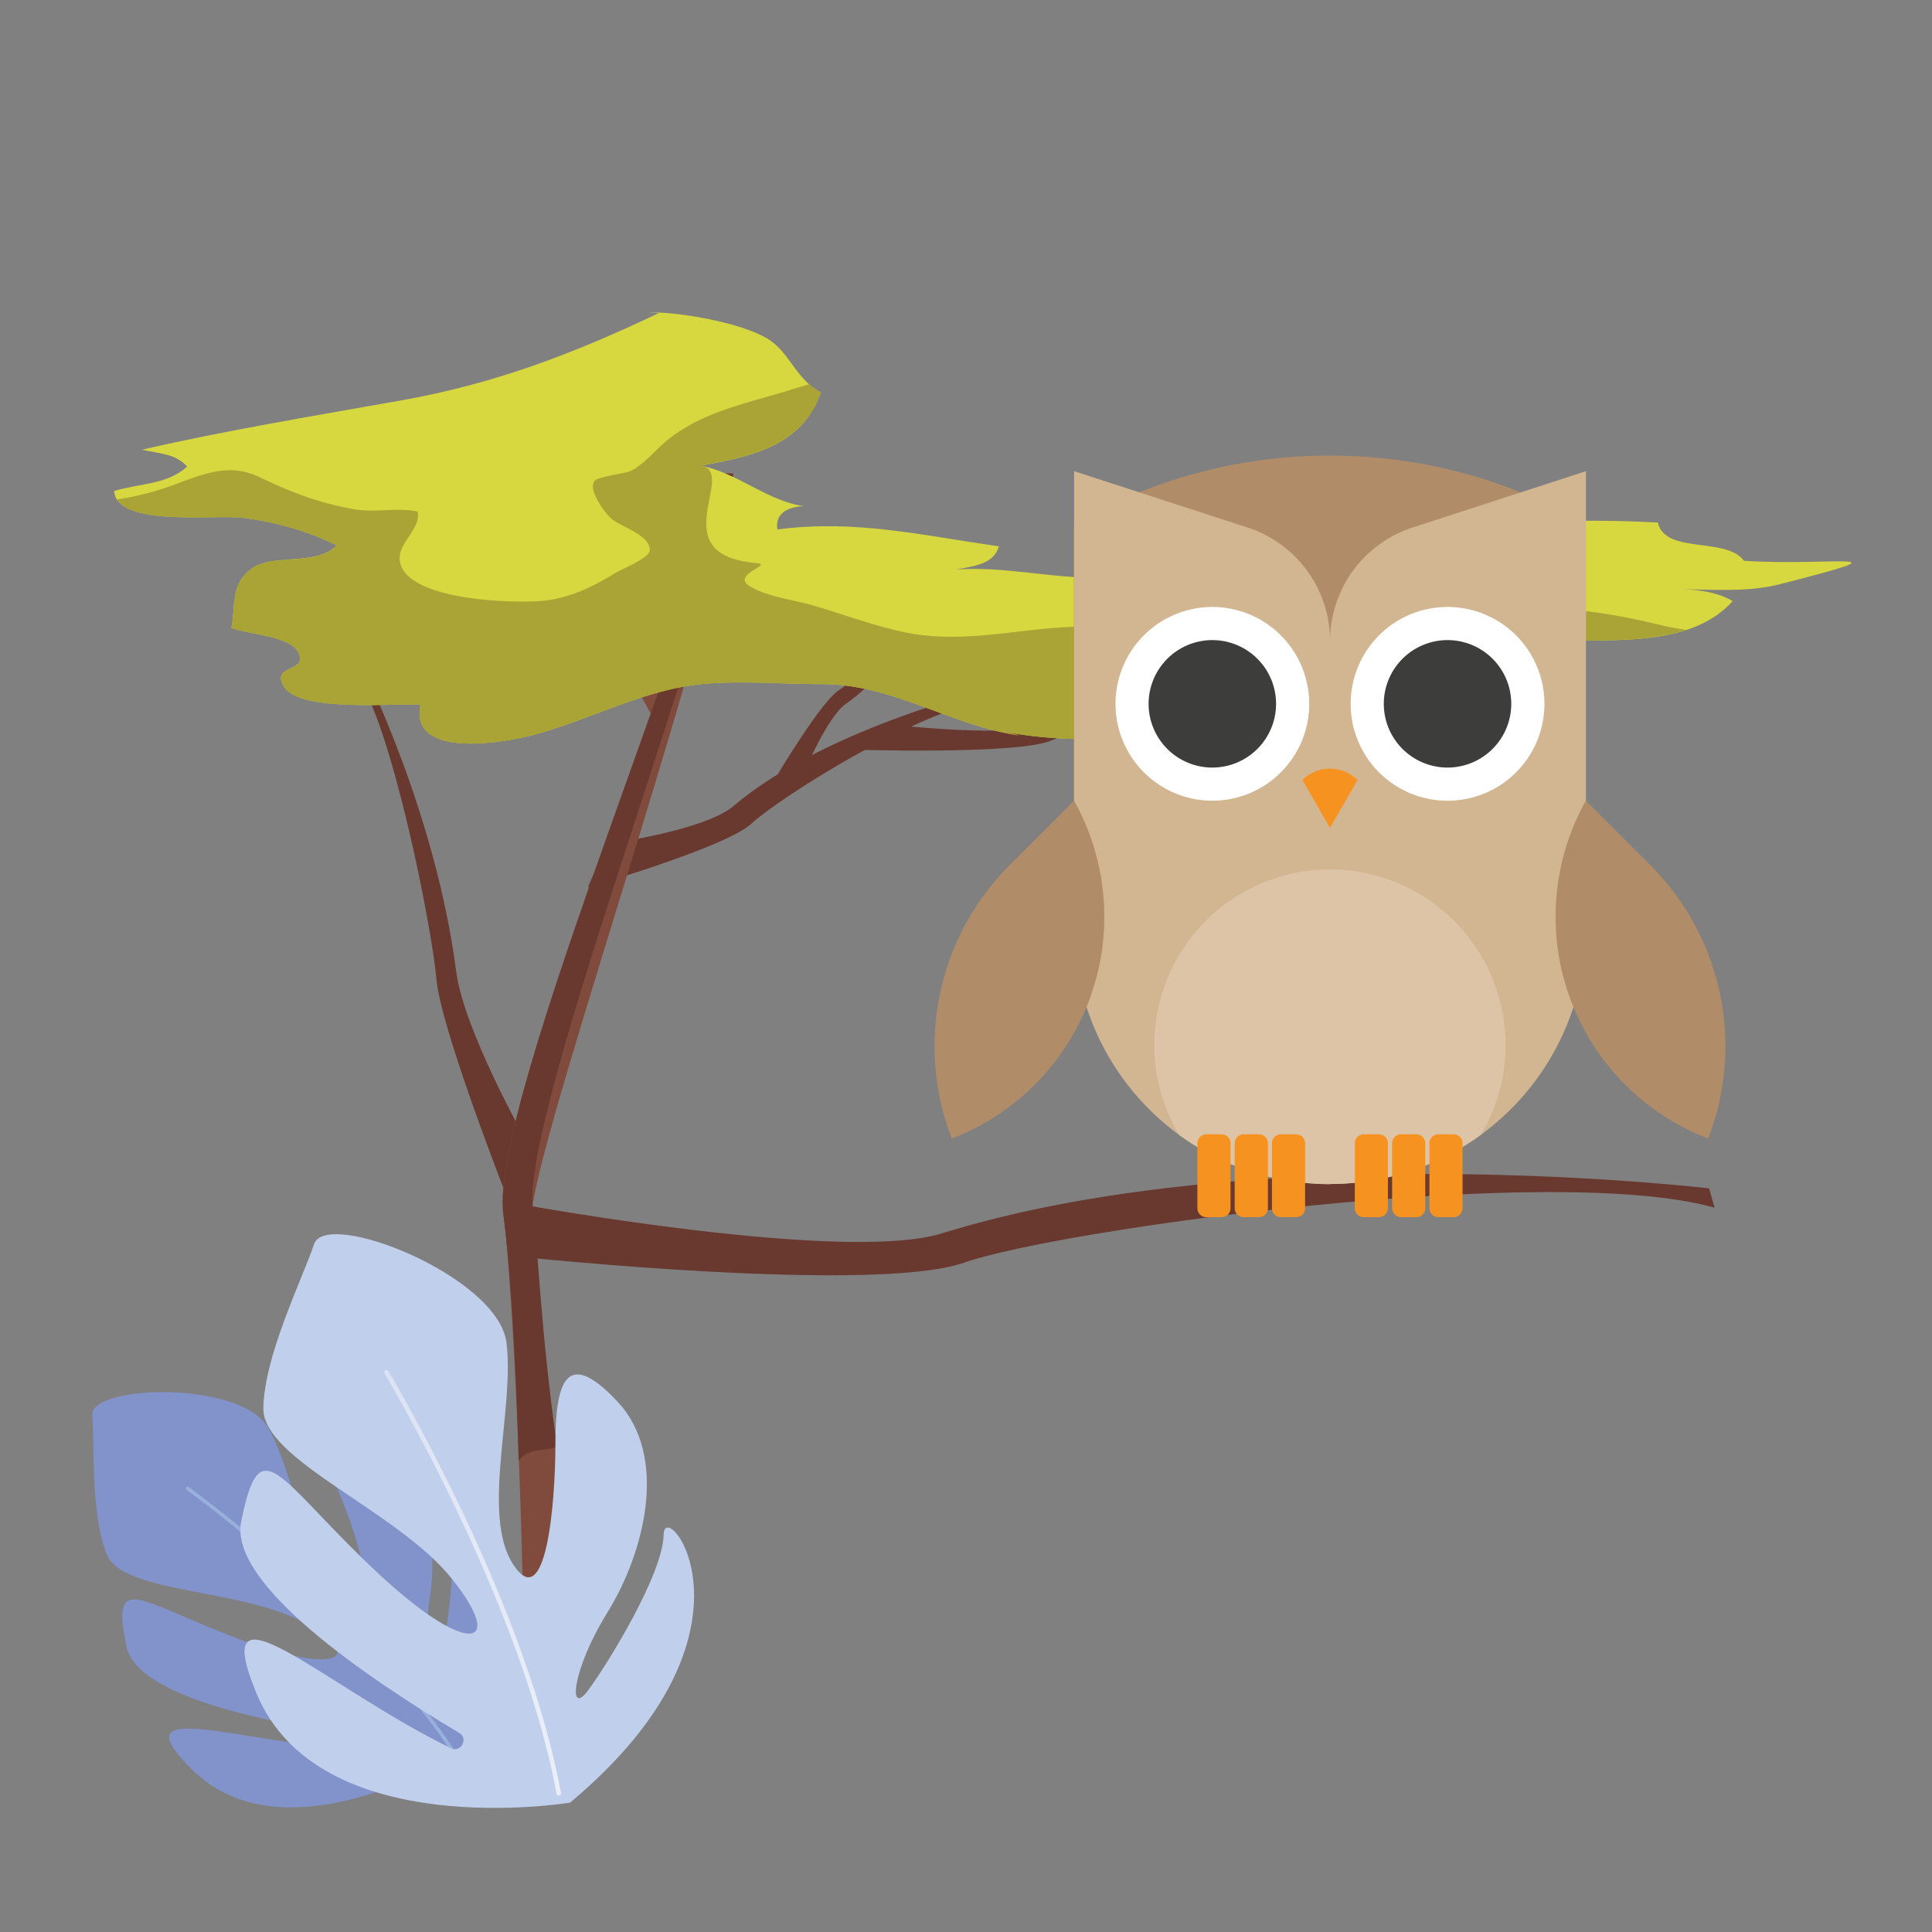 <svg id="QUADR_gufo" data-name="QUADR gufo" xmlns="http://www.w3.org/2000/svg" xmlns:xlink="http://www.w3.org/1999/xlink" viewBox="0 0 800 800"><rect x="0" y="0" width="800" height="800" fill="#808080" stroke="none"/><defs><style>.cls-1{fill:none;}.cls-2{fill:#804b3d;}.cls-3{fill:#69382e;}.cls-4{fill:#d7d740;}.cls-5{fill:#aaa437;}.cls-6{fill:#8193ca;}.cls-7{fill:#98b1dc;}.cls-8{fill:#c0cfeb;}.cls-9{fill:url(#linear-gradient);}.cls-10{fill:#b18c68;}.cls-11{fill:#d2b591;}.cls-12{fill:#fff;}.cls-13{fill:#3d3d3c;}.cls-14{fill:#f69320;}.cls-15{clip-path:url(#clip-path);}.cls-16{fill:#ddc4a7;}</style><linearGradient id="linear-gradient" x1="159.12" y1="655.43" x2="232.29" y2="655.43" gradientUnits="userSpaceOnUse"><stop offset="0" stop-color="#dbe2f3"/><stop offset="1" stop-color="#eaeff8"/></linearGradient><clipPath id="clip-path"><path class="cls-1" d="M550.71,490.27a106,106,0,0,0,106-105.95V195.1l-71.82,23.34a49.41,49.41,0,0,0-34.14,47,49.4,49.4,0,0,0-34.14-47L444.75,195.1V384.32a106,106,0,0,0,106,106"/></clipPath></defs><g id="albero"><path class="cls-2" d="M259.1,259.11c-3.22-30.72-27.6-67.85-27.6-67.85l-1.81,2.38c12.17,13.77,22.57,55.94,23.13,65.38.52,8.73,18.55,39.85,18.55,39.85l4.16-10.76S260.08,268.52,259.1,259.11Z"/><path class="cls-3" d="M350.2,291.48c25.13-17.58,45.68-57,45.68-57l-2.94-.46c-6.11,17.39-37.74,46.83-45.66,51.85-7.34,4.65-25.71,35.55-25.71,35.55L332.9,320S342.51,296.86,350.2,291.48Z"/><path class="cls-3" d="M435.14,299.67C482.27,279.33,551,282.38,551,282.38l-2,4.6c-29.55-6.61-99,12.54-113.1,19.4-13.09,6.37-83.72,4-83.72,4l17.81-10.23S420.7,305.89,435.14,299.67Z"/><path class="cls-3" d="M303.72,333.77c39.25-33.33,110.74-49.62,110.74-49.62l-.64,5c-30.16,2.38-91.07,41.13-102.62,51.85-10.69,9.94-67.77,26.4-67.77,26.4L251,349.54S291.71,344,303.72,333.77Z"/><path class="cls-3" d="M188.93,402.49c-8.58-66.46-38.88-126.23-38.88-126.23L148,280.4c14.32,20.69,30.7,102.44,32.74,125.19S215.53,510.1,215.53,510.1l2.05-38.28S192,426.29,188.93,402.49Z"/><path class="cls-2" d="M217,684.48c-1.11-76-5.31-158.35-8.56-181.34-6.59-46.66,90.46-268.23,90.46-307.06h4.6c0,41.72-77.95,263.78-83.08,304-2.33,18.22,6.79,86.76,22.3,174.92C223.44,672.2,241.6,676.11,217,684.48Z"/><path class="cls-3" d="M214.74,604.79c4.49-5.65,10.42-3.57,15.94-5.69-6.83-47.82-8-83.93-10-98.31-5.67-40.12,82.87-263,82.87-304.71h-4.6c0,38.83-97.05,260.4-90.46,307.06C210.58,518.12,213.6,557,214.74,604.79Z"/><path class="cls-4" d="M737,241.91c56.57-14.48,21.26-7.38-14.87-9.7-7.29-10.07-32.66-2.57-35.66-15.84-46.44-2.63-95.86,2.23-142,6.22-29.51,2.54-59.39,15.59-88.91,16.54-19.41.62-39.64-4.84-59.77-3.28,7.67-1.46,15.62-2.19,17.84-9.62-31.95-4.6-59.82-11.19-91.74-7-1-6.68,4.15-9.31,10.95-9.66-15.32-2.12-27.23-13.76-42.63-16.73,20.44-3.79,41.83-7.86,49.67-30.34C329.47,157,327.12,146,318,140.36c-10.87-6.72-36.69-11.27-49.39-11,1.37.24,2.72,0,4.11.32-35.19,16.71-67.64,29.19-106.51,36.1-35.6,6.32-73.45,12.59-107.41,20.43,7.31,1.63,14,1.68,18.69,7-8.37,7.57-19.71,6.88-30.27,10.12,1.3,15.13,41.89,9.53,53.85,11.12,13.69,1.83,27.06,5.65,38.34,11.38-8.54,8.91-27,2.89-36,10.19-7.93,6.44-5.84,14.83-7.58,24,7,2.68,24.72,3.19,27.94,10.51,3.55,8.06-12.11,4.52-6,14,6.74,10.46,46.55,6.62,56.34,7.17-4.69,23.09,35.43,15.63,46.93,12.56,23.81-6.37,45.77-18.95,70.66-21.11,15.85-1.38,32.59.13,48.53.11,29.76,0,53,17.08,82,21.29l-13.4-3.28c30,8.11,66.74,3.65,97.55,3.4,31.91-.26,88,1.15,117.13-14.85,24.91-13.67-9.62-17.66-29.57-18.09,20.4-.88,39.32-6.34,59.79-6.48,21.92-.15,48.47.53,63.75-16.34-6.68-4-15.66-5-23.71-4.94C708.14,244,723.24,245.44,737,241.91Z"/><path class="cls-5" d="M698.26,260.8c-3.48-.48-7-1.09-10.37-1.91-20.66-5-41.3-8.32-62.66-6.77-19.28,1.4-39,2.68-58.34,4.64-10.29,1-21.48,2.64-30.87,6.85-7.25,3.25-13.93,8.46-21.48,10.87-23.83,7.63-36.8-13.65-59.25-14.84-28.46-1.53-53.65,8.24-82.25,1.84-12.31-2.76-24-7.13-36.09-10.71-8-2.37-19.12-3.55-26.44-8-8.24-5,10.53-8.93,2.4-9.65-39.06-3.46-7.25-37.39-22.65-40.36,20.44-3.79,41.83-7.86,49.67-30.34a24.92,24.92,0,0,1-4.87-3.35c-2.79.87-5.58,1.72-8.39,2.58-17.23,5.29-35.23,8.72-49.77,20.15-5.36,4.21-9.42,9.86-15.48,13.1-2.32,1.24-14.1,2.37-15.37,4.4-2.42,3.88,4.23,12.76,6.79,15.2,3.66,3.5,16.37,6.86,16.24,13.35-.07,3.2-11.73,7.87-14.06,9.29-9.32,5.7-18.74,10.41-29.78,11.59-11.69,1.26-53.85.12-59.2-14.56-3.16-8.67,8.42-14.21,6.91-22.33-8.32-1.85-17.72.6-26.57-1-14.63-2.71-25.19-6.71-39-13.31-12.87-6.16-23.85-.95-36.35,3.58a116.68,116.68,0,0,1-22.64,5.71c6.92,10.75,41.73,6.21,52.66,7.66,13.69,1.83,27.06,5.65,38.34,11.38-8.54,8.91-27,2.89-36,10.19-7.93,6.44-5.84,14.83-7.58,24,7,2.68,24.72,3.19,27.94,10.51,3.55,8.06-12.11,4.52-6,14,6.74,10.46,46.55,6.62,56.34,7.17-4.69,23.09,35.43,15.63,46.93,12.56,23.81-6.37,45.77-18.95,70.66-21.11,15.85-1.38,32.59.13,48.53.11,29.76,0,53,17.08,82,21.29l-13.4-3.28c30,8.11,66.74,3.65,97.55,3.4,31.91-.26,88,1.15,117.13-14.85,24.91-13.67-9.62-17.66-29.57-18.09,20.4-.88,39.32-6.34,59.79-6.48C668,265.14,684.38,265.37,698.26,260.8Z"/></g><g id="bucero"><path class="cls-3" d="M390,510.71C521.25,470,707.7,492.08,707.7,492.08l2.28,8c-67.42-19.08-270.85,8.79-310.8,22.77-37,12.95-182.16-2.28-182.16-2.28V498.91S349.85,523.18,390,510.71Z"/></g><path class="cls-6" d="M191.62,725.41S119.25,771.61,79.83,733c-31.68-31,19.91-11.12,67.61-8.7a2.94,2.94,0,0,0,.55-5.85c-36.5-4.92-91.29-15.75-95.62-36.66-6.54-31.56,4.68-18.85,46.48-3.16s53,7.35,26.75-6.87S50.89,660,44.21,643.62s-5-44.87-6-57.58,61.28-14.41,72.69,5,14.8,56.82,31.57,68,5.09-24.2-2.93-43-9.73-31.67,13.71-21.31S181.5,638.49,178,661.48s1.72,37.79,4.34,26.66,7.82-46,2.77-58.32S232.49,645.14,191.62,725.41Z"/><path class="cls-7" d="M186.93,724.77a.77.77,0,0,1-.7-.34c-36.39-54.81-108.24-107-109-107.54a.74.74,0,0,1-.17-1,.75.75,0,0,1,1.06-.17c.72.52,72.79,52.88,109.33,107.92a.76.76,0,0,1-.21,1A.93.93,0,0,1,186.93,724.77Z"/><path class="cls-8" d="M236.06,746.43s-104,17.27-129.88-45.3c-20.82-50.29,27.84-3,80.53,22.77,4.14,2,7.38-4,3.43-6.34-38.83-23.15-95.47-61.78-90.28-87.48,7.83-38.79,14.36-19,54,18.84s56.24,33.82,33.51,5.13-78.68-49.3-78.32-71,16-53.07,21-67.89,76.14,13.26,79.65,40.71-10.68,71.28,2.84,92,17.42-24.87,17.44-50,4.27-40.45,25.75-17.45,10.82,63-4.2,87.25-16.27,43.49-7.95,32.19,31-48.19,31.23-64.5S320.9,675.49,236.06,746.43Z"/><path class="cls-9" d="M231.08,743.43a.93.93,0,0,1-.64-.72c-14.66-79.41-70.62-173-71.18-173.92a.93.93,0,0,1,.31-1.28.94.94,0,0,1,1.28.32c.57.94,56.7,94.79,71.43,174.55a.94.94,0,0,1-.75,1.08A.85.85,0,0,1,231.08,743.43Z"/><path class="cls-10" d="M550.71,188.66a211,211,0,0,0-106,28.35V384.32a106,106,0,0,0,211.92,0V217a211,211,0,0,0-106-28.35"/><path class="cls-11" d="M550.71,490.27a106,106,0,0,0,106-105.95V195.1l-71.82,23.34a49.41,49.41,0,0,0-34.14,47,49.4,49.4,0,0,0-34.14-47L444.75,195.1V384.32a106,106,0,0,0,106,106"/><path class="cls-12" d="M542.13,291.44A40.11,40.11,0,1,1,502,251.33a40.11,40.11,0,0,1,40.11,40.11"/><path class="cls-13" d="M502,265.05a26.39,26.39,0,1,1-26.39,26.39A26.42,26.42,0,0,1,502,265.05"/><path class="cls-12" d="M639.52,291.44a40.12,40.12,0,1,1-40.11-40.11,40.11,40.11,0,0,1,40.11,40.11"/><path class="cls-13" d="M599.41,265.05A26.39,26.39,0,1,1,573,291.44a26.42,26.42,0,0,1,26.39-26.39"/><path class="cls-14" d="M550.71,342.8,562.12,323a16.16,16.16,0,0,0-22.82,0Z"/><g class="cls-15"><path class="cls-16" d="M550.71,360a72.72,72.72,0,1,0,72.72,72.72A72.81,72.81,0,0,0,550.71,360"/></g><path class="cls-14" d="M495.81,473.39v26.9a3.71,3.71,0,0,0,3.71,3.71h6.31a3.71,3.71,0,0,0,3.71-3.71v-26.9a3.71,3.71,0,0,0-3.71-3.7h-6.31a3.71,3.71,0,0,0-3.71,3.7"/><path class="cls-14" d="M511.25,473.39v26.9A3.71,3.71,0,0,0,515,504h6.31a3.71,3.71,0,0,0,3.71-3.71v-26.9a3.71,3.71,0,0,0-3.71-3.7H515a3.71,3.71,0,0,0-3.71,3.7"/><path class="cls-14" d="M526.69,473.39v26.9A3.71,3.71,0,0,0,530.4,504h6.31a3.71,3.71,0,0,0,3.71-3.71v-26.9a3.71,3.71,0,0,0-3.71-3.7H530.4a3.71,3.71,0,0,0-3.71,3.7"/><path class="cls-14" d="M561,473.39v26.9a3.71,3.71,0,0,0,3.7,3.71H571a3.71,3.71,0,0,0,3.7-3.71v-26.9a3.7,3.7,0,0,0-3.7-3.7h-6.32a3.7,3.7,0,0,0-3.7,3.7"/><path class="cls-14" d="M576.45,473.39v26.9a3.71,3.71,0,0,0,3.7,3.71h6.32a3.71,3.71,0,0,0,3.7-3.71v-26.9a3.7,3.7,0,0,0-3.7-3.7h-6.32a3.7,3.7,0,0,0-3.7,3.7"/><path class="cls-14" d="M591.89,473.39v26.9a3.71,3.71,0,0,0,3.7,3.71h6.32a3.71,3.71,0,0,0,3.7-3.71v-26.9a3.7,3.7,0,0,0-3.7-3.7h-6.32a3.7,3.7,0,0,0-3.7,3.7"/><path class="cls-10" d="M418,358.29a106,106,0,0,0-23.89,113.16,98.36,98.36,0,0,0,50.63-139.9Z"/><path class="cls-10" d="M683.41,358.29l-26.74-26.74a98.37,98.37,0,0,0,50.64,139.9A106,106,0,0,0,683.41,358.29Z"/></svg>